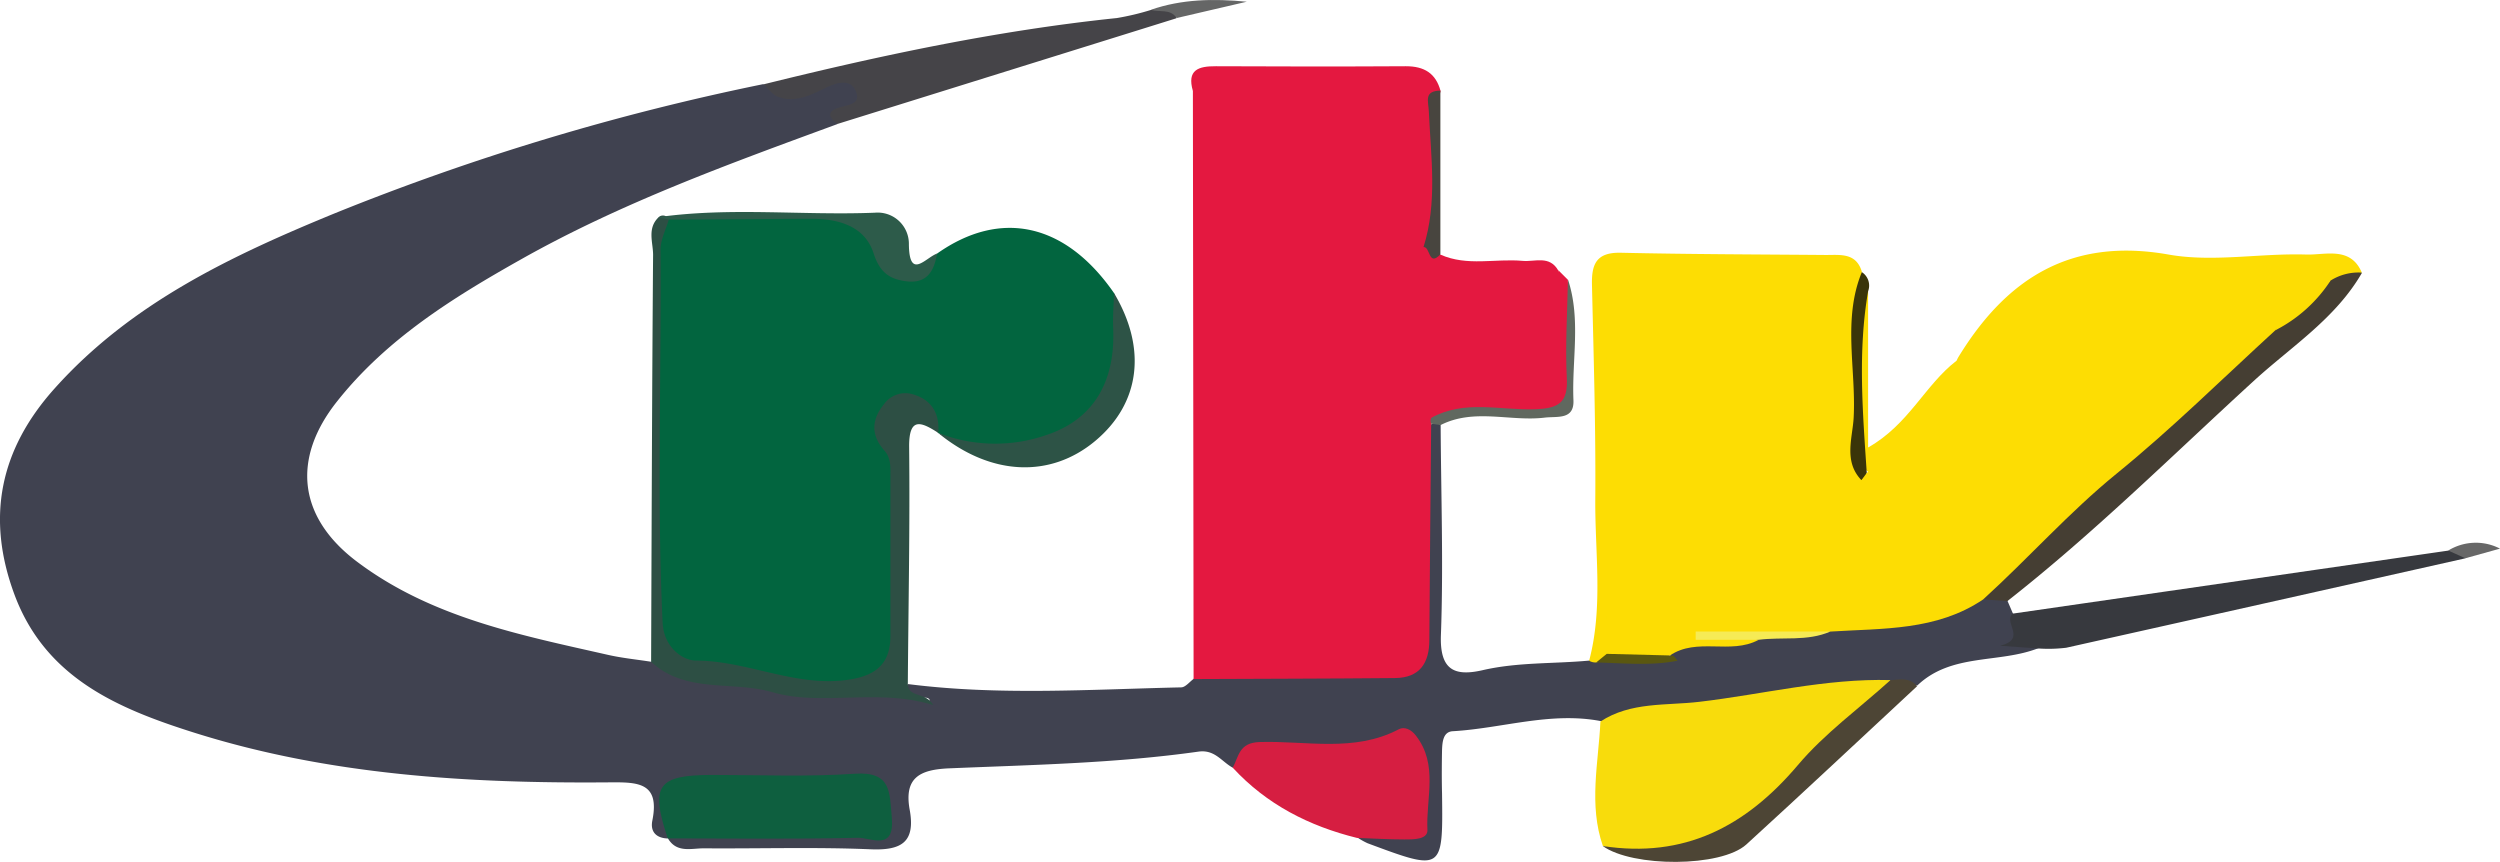 <svg xmlns="http://www.w3.org/2000/svg" viewBox="0 0 466.89 160.96"><defs><style>.cls-1{fill:#404250;}.cls-2{fill:#e41840;}.cls-3{fill:#02653f;}.cls-4{fill:#f8dc0c;}.cls-5{fill:#d61e41;}.cls-6{fill:#2d4f44;}.cls-7{fill:#37393e;}.cls-8{fill:#454448;}.cls-9{fill:#453e33;}.cls-10{fill:#fddd03;}.cls-11{fill:#4d4535;}.cls-12{fill:#2d5346;}.cls-13{fill:#2d5b4a;}.cls-14{fill:#60685f;}.cls-15{fill:#3a3509;}.cls-16{fill:#48453f;}.cls-17{fill:#656666;}.cls-18{fill:#676767;}.cls-19{fill:#0e5f3f;}.cls-20{fill:#f6eb55;}.cls-21{fill:#5a5710;}</style></defs><title>Fichier 1</title><g id="Calque_2" data-name="Calque 2"><g id="Calque_1-2" data-name="Calque 1"><path class="cls-1" d="M230.22,143.37c-2.07-1.12-3.34-3.43-6.4-3-15.43,2.18-31,2.47-46.53,3.12-5.42.23-8.5,1.67-7.4,7.73s-1.52,7.64-7.33,7.39c-10.36-.44-20.76-.1-31.14-.18-2.34,0-5.06.91-6.68-1.86,2.6-2.52,5.93-2.1,9.1-2.14,8.14-.1,16.28,0,24.43-.07,2.38,0,5.36.31,5.51-3.31.15-3.34-2.39-4-5-4.08-9.13-.21-18.26-.1-27.39,0-7,0-5,6.06-6.69,9.62-2.19-.07-3.29-1.3-2.87-3.35,1.44-7.18-2.75-7.17-8.07-7.13-26.27.22-52.42-1.35-77.65-9.33-14-4.44-27.55-10.1-33.38-25.66C-2.67,96.64,0,83.93,10.17,72.58c14.3-16,33.14-24.86,52.39-32.76a457.69,457.69,0,0,1,80-24.11c3.07,1.95,6.14.7,9.13-.16,3.18-.92,6.77-3.36,9.11.63,2.55,4.37-3.76,4.08-4.43,7-20.13,7.4-40.3,14.68-59.07,25.26C84.6,55.59,72.25,63.26,63,74.9,54.35,85.74,55.72,96.74,66.81,105c13.85,10.36,30.4,13.6,46.74,17.3,2.63.6,5.34.86,8,1.28,14.38,1.17,28.42,6,43.1,4.1,3.63-.46,5.45,4.12,9,3.14-.41-1.73-5.66,1.77-4.12-3.07,17,2.17,34,1,51.05.62.79,0,1.55-1,2.33-1.58,2.64-2.39,5.93-2.14,9.12-2.18,8.14-.11,16.28,0,24.42-.08,5.38-.08,7.82-2.3,8.06-8.08.37-9.12.62-18.22.65-27.35,0-3.18-.28-6.45,1.55-9.35a1.7,1.7,0,0,1,2.34-.4c.07,13.09.53,26.18.05,39.24-.24,6.54,2.51,7.78,7.79,6.57,6.57-1.52,13.26-1.17,19.89-1.79.68-.36,1.38-.69,2.09-1a35.4,35.4,0,0,1,10.68-.22c.87.08,3,2.22,2.3-1.14,4.87-4.18,11.13-.77,16.34-3.07,4.41-1,9.05,0,13.4-1.48,9.77-1,19.53-1.91,28.67-6,1.81-.13,3.48.08,4.63,1.71l1,2.33c1.65,2.35,1.61,2.34.84,5.46-.06.24,1,.1,1.45.07a2.55,2.55,0,0,1,2.56,1c-7.38,2.93-16.29.88-22.68,7-2.43-.4-4.67,1.08-7.1.75-14,1.44-27.92,3.19-41.81,5.35-3.39.52-6.77,1.54-10.24.53-9.36-1.78-18.4,1.37-27.6,1.9-1.8.1-1.94,2-2,3.49-.05,2.72-.07,5.44,0,8.16.18,14.52.18,14.52-13.91,9.27a13.63,13.63,0,0,1-1.93-1.09c1-1.23,2.49-1.47,4-1.71,6.61-1.07,9.6-6.75,6.82-12.85-.91-2-2.24-3.43-4.58-2.64-6.74,2.28-13.69,1.34-20.55,1.36C235.71,140.65,233.08,142.18,230.22,143.37Z"/><path class="cls-2" d="M267.28,79.13c-.12,13.46-.26,26.91-.34,40.37,0,4.36-1.82,7.09-6.42,7.13-12.54.12-25.07.13-37.61.19q-.06-54.93-.13-109.86c1.7-2.72,4-3.86,7.34-3.79,10.31.2,20.64.29,30.94,0,4.42-.13,5.47,1.72,5.45,5.58,0,8.1-.18,16.2.11,24.28.39,1.71.28,3.71,2.41,4.53,5,2.22,10.23.69,15.34,1.16,2.3.21,5-1.08,6.64,1.79,3,6.84,1.57,14,1.3,21-.15,3.91-3.59,4.64-7.06,4.85-5.34.34-10.78-1-16,1Z"/><path class="cls-3" d="M175,47.36c11.88-8.39,24-5.69,33.05,7.37,2.94,9.31,2.58,18.08-5.4,24.82-7.41,6.27-18.08,6.51-27.47,1.28l0,0c-1.59-2.63-3.4-5.41-6.95-3.61-2.88,1.46-1.25,4.16-1,6.57,1.15,12.31.53,24.65.39,37,0,4.22-2.81,7.27-7,7.26-7,0-14.25,2.14-20.94-2.08-2.09-1.32-4.84-.49-7.29-.64-6.7-.42-9.41-2.88-9.62-9.46-.76-22.94-.13-45.9-.34-68.84a11.1,11.1,0,0,1,1.8-6.29c10.51-1.64,21.1-.76,31.63-.52a11.12,11.12,0,0,1,9.91,6.71C168.41,52.3,171.71,52.33,175,47.36Z"/><path class="cls-4" d="M298.89,134.75c5.63-3.71,12.29-2.95,18.45-3.68,11.88-1.39,23.61-4.4,35.69-4.06-.14,2.73-2,4.43-3.76,6.15-7.38,7.27-15.38,13.86-22.92,21-8.05,7.6-17.48,6.32-27,3.84C296.67,150.28,298.52,142.5,298.89,134.75Z"/><path class="cls-5" d="M230.22,143.37c1.15-2.11,1.15-4.66,5-4.79,8.68-.28,17.67,2,26-2.38,1.05-.55,2.3,0,3.19,1.16,4.26,5.44,1.87,11.74,2.17,17.63.09,1.82-2.64,1.79-4.32,1.78-2.95,0-5.91-.18-8.86-.29C244.48,154.27,236.55,150.24,230.22,143.37Z"/><path class="cls-6" d="M124.9,41c-.54,1.89-1.56,3.78-1.54,5.67.18,23.21-.71,46.42.39,69.63.21,4.54,3.68,7,6.11,7.06,9.82,0,18.91,5.15,28.91,3.53,4.94-.8,7.53-3.06,7.52-8.16,0-9.89,0-19.77,0-29.66,0-1.71.16-3.48-1.12-4.92-2.54-2.85-2.44-5.77-.09-8.65a4.88,4.88,0,0,1,5.27-1.9c3.62,1,5.15,3.56,4.89,7.25-3.29-2.13-5.51-3-5.45,2.66.16,14.76-.14,29.51-.25,44.26.19,2.64,3.26,1.34,4.75,3.91-10.4-3.21-20.81.27-30-2.4-7.52-2.18-16.25.29-22.69-5.68.1-25.35.17-50.7.37-76,0-2.32-1.14-4.92,1-7A1.17,1.17,0,0,1,124.9,41Z"/><path class="cls-7" d="M380.72,121.11l-7.22-.51c5.13-1.25.53-4.41,2.37-6l81.35-11.77c1.38-.21,3.19-1.37,3.2,1.44q-37.26,8.37-74.54,16.7A27.65,27.65,0,0,1,380.72,121.11Z"/><path class="cls-8" d="M156.4,23.15c-1.44-1.07-2.16-2.25.11-3,1.79-.63,4.62-.58,3.17-3.43-1.05-2-3.48-1.27-5.3-.4-2.9,1.41-5.8,2.94-9.1,1.76-1-.38-1.8-1.53-2.69-2.33,21.77-5.39,43.68-10.06,66-12.38a48.56,48.56,0,0,0,6.31-1.5c1.78,0,4.16-1.95,4.81,1.54Z"/><path class="cls-9" d="M374.89,112.26l-4.52-.32c-.68-.51-.93-1.4-.39-1.86,7.63-6.55,13.32-15,21.52-21.06C399.23,83.33,406,76.4,413.06,70a124.8,124.8,0,0,1,10.66-9.12,51.61,51.61,0,0,0,10-8.32,12.33,12.33,0,0,1,1.57-1.32,4.85,4.85,0,0,1,5.82-.29c-4.87,8.46-13.06,13.69-20,20C405.84,84.9,391.17,99.49,374.89,112.26Z"/><path class="cls-10" d="M298.09,123.72a2.41,2.41,0,0,1-1.31-.32c2.65-10,1.07-20.13,1.15-30.2.1-13.32-.31-26.65-.62-40-.09-3.82.78-6.07,5.3-6,12.81.29,25.62.31,38.44.42,2.7,0,5.6-.42,6.66,3.12-.16,13.17-.25,26.33.42,39.49C343,93.46,343,89,342.68,86.25c-.79-7.61-.27-15.27-.34-22.91-.1-11.27-.16-11.37-11.69-11.4-6.66,0-13.32.22-20-.06-6-.25-8.39,2.15-8.33,8.19.16,16.76.09,33.52,0,50.28,0,3.67.35,7.41-1,11A4.75,4.75,0,0,1,298.09,123.72Z"/><path class="cls-11" d="M299.32,158c15.21,2.35,26.71-3.62,36.43-15.1,5-5.92,11.47-10.61,17.28-15.86,1.78-.14,3.63-.59,5,1.11-10.62,9.86-21.18,19.79-31.89,29.56C321.41,162,304.9,162,299.32,158Z"/><path class="cls-12" d="M175.18,80.83a29.11,29.11,0,0,0,20.1.46c9.22-3,13-10.3,12.62-19.88-.1-2.22.09-4.45.15-6.68,6.18,10.37,4.89,20.59-3.5,27.61S185,88.91,175.18,80.83Z"/><path class="cls-10" d="M441.08,50.91a9.74,9.74,0,0,0-5.91,1.54c-15.2-1.56-30.44-.51-45.66-.6-4.38,0-7,3.17-9.86,5.83-3.93,3.6-6.37,8.91-12,10.53a3.25,3.25,0,0,1-2.27-.81c.11-.22.21-.45.33-.66C374.7,52,386.75,44.3,405,47.54c8.33,1.48,17.19-.29,25.79,0C434.37,47.62,439,46,441.08,50.91Z"/><path class="cls-2" d="M265.85,46.14c-2.86-9.11-.72-18.45-1.09-27.66-.14-3.7-.93-4.64-4.37-4.59-10.14.16-20.29.32-30.42,0-3.23-.11-4.49,2.85-7.19,3.1-1.14-3.92,1-4.64,4.28-4.62,11.83.06,23.66.07,35.49,0,3.43,0,5.6,1.31,6.49,4.64-2,6.93-.43,14-.92,21C267.91,40.87,268.72,44,265.85,46.14Z"/><path class="cls-13" d="M124.9,41l-2-.44c13.47-1.92,27-.29,40.53-.84a5.83,5.83,0,0,1,6.31,5.88c.07,6.77,3.08,2.55,5.26,1.75-.53,3.27-1.89,5.68-5.77,5.18-3.13-.4-4.94-1.68-6.08-5.22-1.64-5.08-6.52-6.45-11.57-6.45C142.68,40.88,133.79,41,124.9,41Z"/><path class="cls-10" d="M365.35,67.4l1.85.23c1.05,4-1.52,6.28-3.9,8.74-3.19,3.31-6.16,6.85-9.66,9.83-1.61,1.37-3.43,4.2-5.83.74-1.77-10.59-.78-21.22-.59-31.83,0-1,1-.69,1.66-.72V83.57C356.46,79.3,359.52,71.89,365.35,67.4Z"/><path class="cls-14" d="M267.28,79.13a1.42,1.42,0,0,1,0-1.07c1.42-2.77,4-2.43,6.46-2.43,4,0,7.92-.19,11.86.05,4.92.3,6.42-1.94,6.45-6.62,0-5.6-1.11-11.29.8-16.8,2.42,7.38.69,15,1,22.46.17,3.73-3,3-5.33,3.27-6.47.79-13.18-1.8-19.47,1.39Z"/><path class="cls-2" d="M292.82,52.26c-.11,6.11-.52,12.25-.21,18.34.25,4.66-1.58,5.66-5.89,5.83-6.49.24-13.24-1.85-19.47,1.63.22-4.33,3.48-3.22,6-3.22,17.78-.06,17.78,0,17.7-17.77,0-2.2.06-4.39.09-6.59Z"/><path class="cls-15" d="M348.88,54.39c-1.95,11.3-1,22.62-.25,33.94a1.74,1.74,0,0,1-1,1.34c-3.36-3.5-1.66-7.86-1.45-11.65.49-9.07-2.11-18.33,1.53-27.2A3,3,0,0,1,348.88,54.39Z"/><path class="cls-16" d="M265.85,46.14c2.62-8.31,1.38-16.8,1-25.22-.08-2.05-1-3.93,2.15-4q0,15.3,0,30.59C266.73,49.89,267.15,46.05,265.85,46.14Z"/><path class="cls-17" d="M219.74,3.37c-1.18-1.82-3.21-1-4.81-1.54,5.75-2,11.74-2.11,17.92-1.51Z"/><path class="cls-18" d="M460.42,104.26l-3.2-1.44a9.82,9.82,0,0,1,9.67-.36Z"/><path class="cls-10" d="M347.63,89.67l1-1.34c7-6.13,13.58-12.72,18.57-20.7,1.28-1.14,2.94-2.06,3.77-3.46,7.78-13.16,19.49-16.34,33.9-14.64,8.06.95,16.33.07,24.5.14,2.27,0,5.26-1,5.8,2.78h.05c-3.59,2.92-7.27,5.73-10.32,9.26-9.84,9-19.31,18.37-29.63,26.76-8.91,7.25-16.46,15.81-24.91,23.48-8.69,5.87-18.72,5.38-28.52,6-7.93,1.83-16-.07-24,1,3.52-.06,7.08-1,10.54.57-5.2,2.79-11.48-.56-16.55,2.92-3.95,1-7.89,1.49-11.77-.3,0-21.94.18-43.89-.08-65.83-.06-5.15,1.44-6.86,6.6-6.7,10.84.33,21.7.28,32.55.06,4.16-.08,5.64,1.26,5.55,5.46-.21,10.35-.14,20.71.11,31.06C344.83,87.3,342.35,92.13,347.63,89.67Z"/><path class="cls-19" d="M124.7,156.55c-3.3-9.87-1.93-11.81,8.31-11.83,8.87,0,17.78.38,26.62-.22,6.89-.46,6.48,3.46,6.92,8.19.58,6.38-4,3.72-6.31,3.77-11.83.27-23.67.12-35.5.11Z"/><path class="cls-20" d="M328.39,119.49H316.68c0-.52,0-1,0-1.55h25.16C337.51,119.84,332.86,118.9,328.39,119.49Z"/><path class="cls-21" d="M300.07,122.11l11.77.3c.24,0,.55,0,.71.12a5.53,5.53,0,0,1,.73.86c-5,1-10.12.44-15.19.33Z"/><path class="cls-10" d="M424.9,61.7c2.38-4.27,5.14-8.1,10.32-9.26A26.92,26.92,0,0,1,424.9,61.7Z"/></g></g></svg>